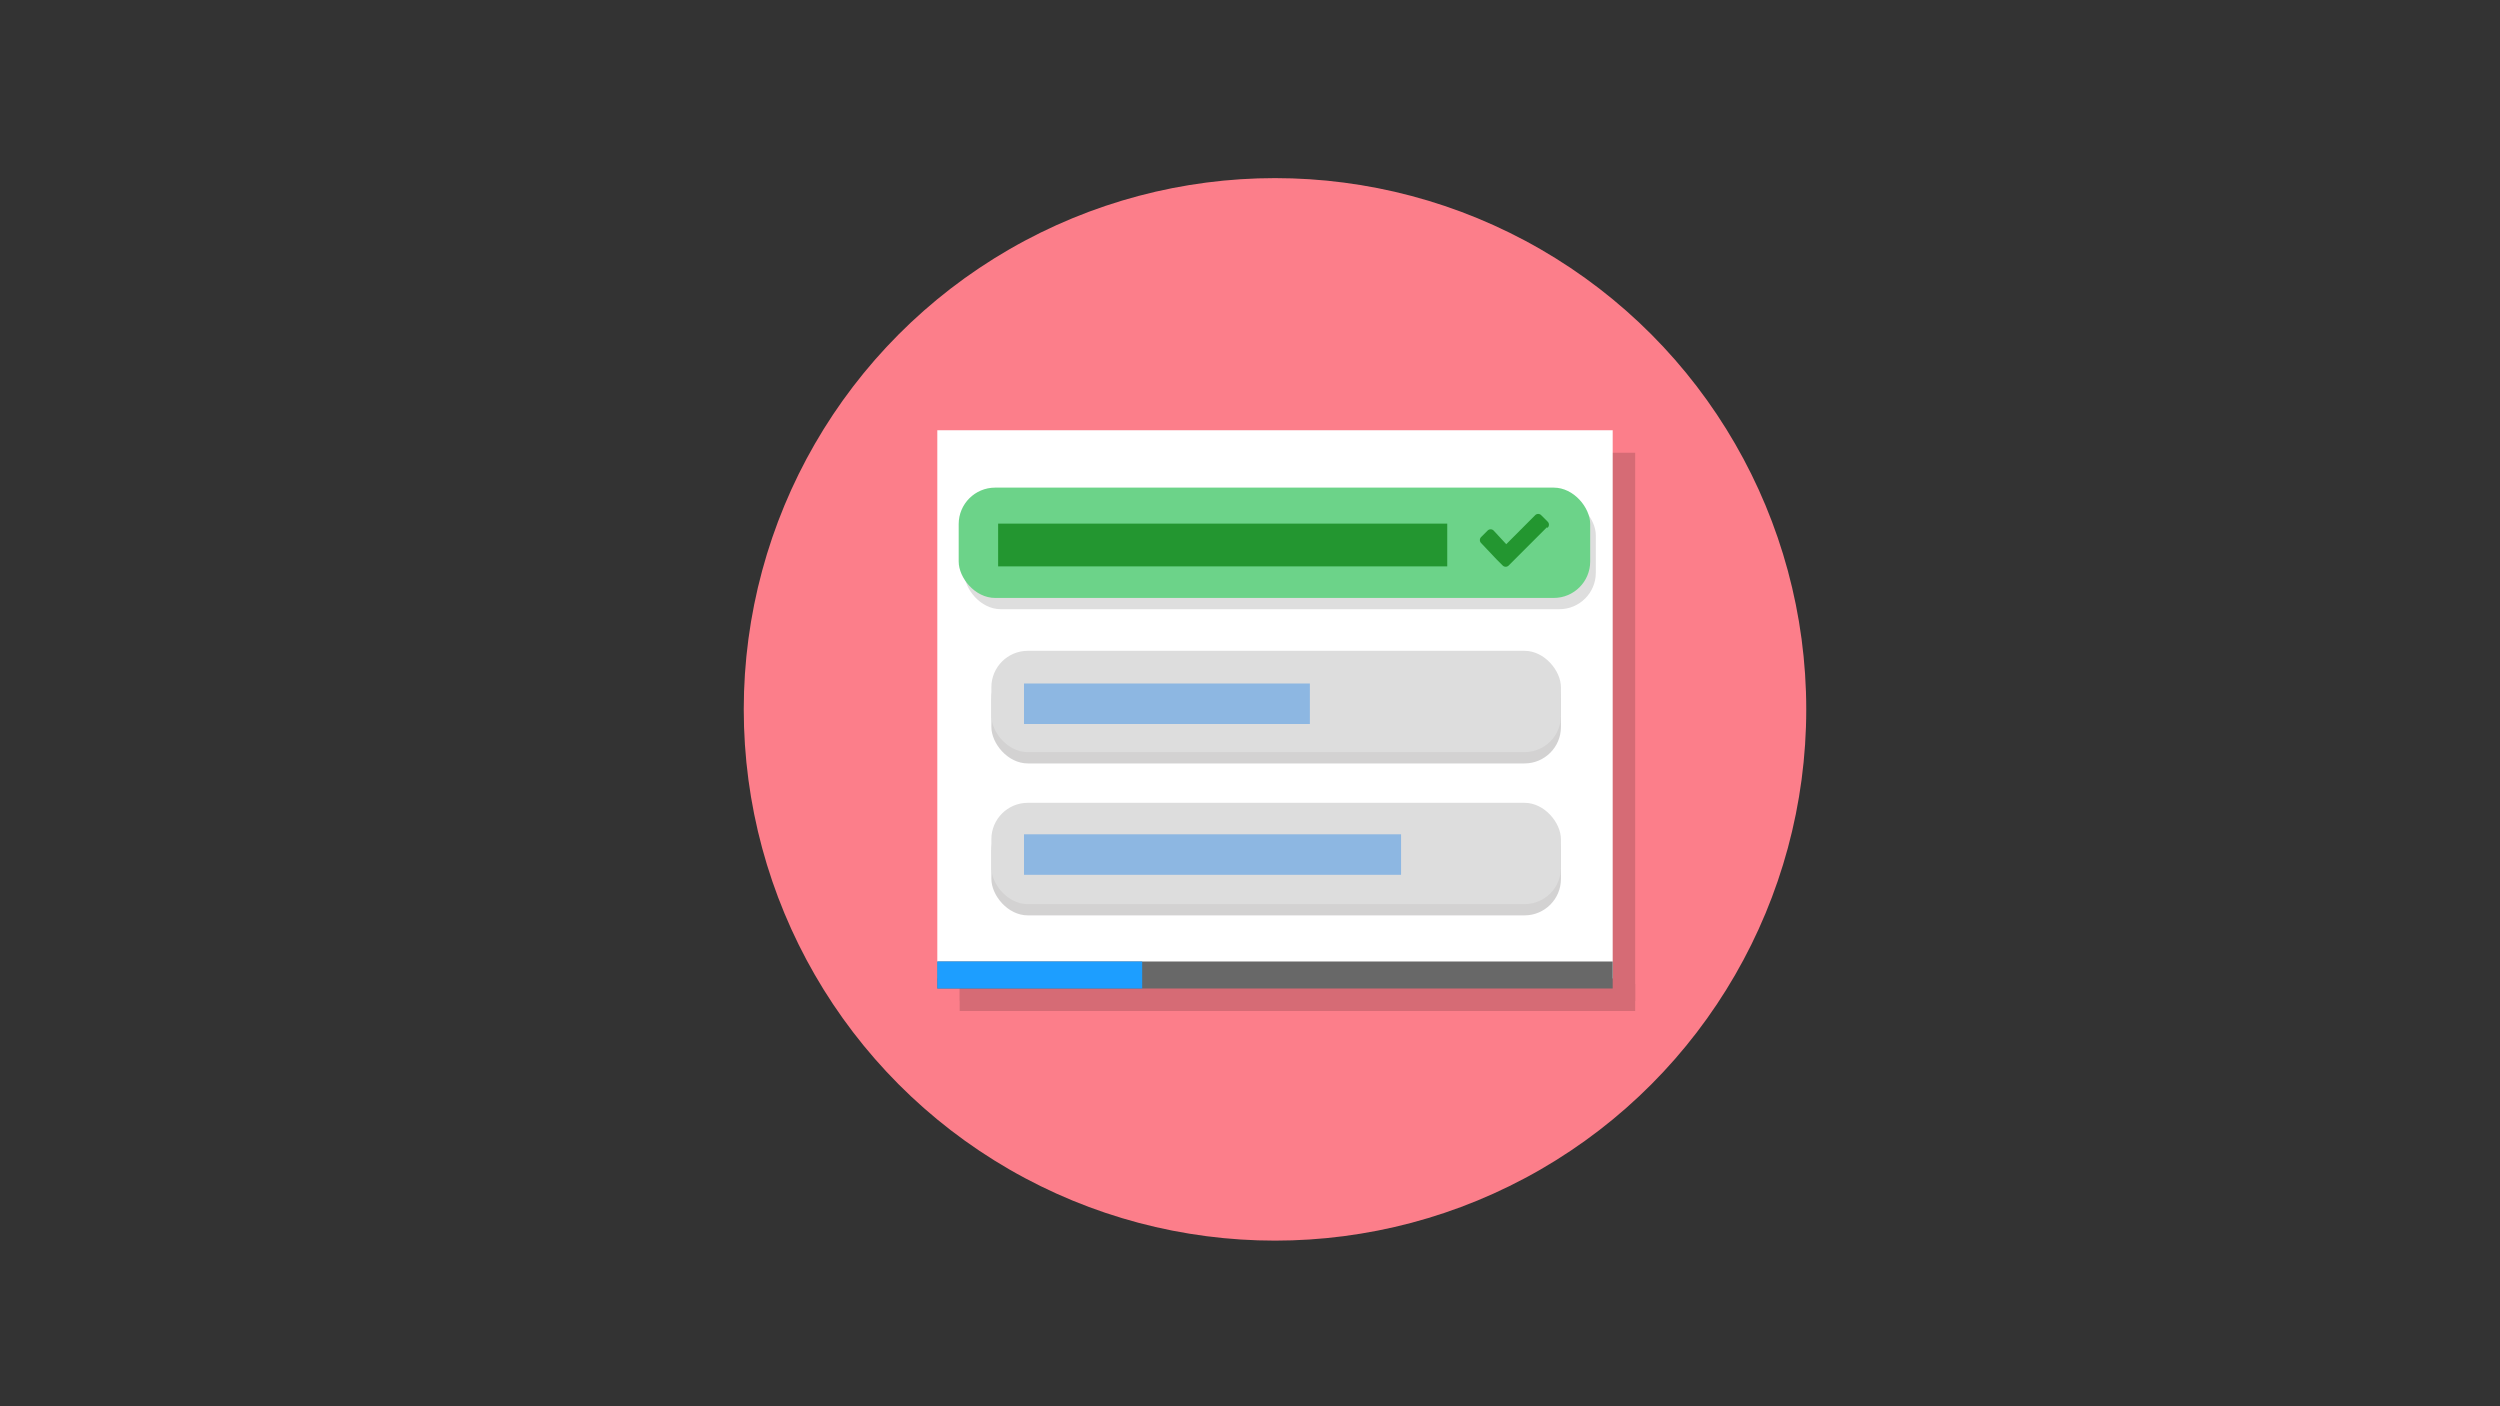 <svg xmlns="http://www.w3.org/2000/svg" viewBox="0 0 400 225">
  <rect x="0" y="0" width="400" height="225" fill="#333333" stroke="none"/>
  <defs>
    <style>
      .cls-1 {
        isolation: isolate;
      }

      .cls-2 {
        fill: #fc7e8a;
      }

      .cls-3, .cls-6 {
        opacity: 0.15;
      }

      .cls-3 {
        mix-blend-mode: multiply;
      }

      .cls-4 {
        fill: #fff;
      }

      .cls-5 {
        fill: #8db7e2;
      }

      .cls-7 {
        fill: #231f20;
      }

      .cls-8 {
        fill: #6cd389;
      }

      .cls-9 {
        fill: #239630;
      }

      .cls-10 {
        fill: #686868;
      }

      .cls-11 {
        fill: #1d9eff;
      }

      .cls-12 {
        opacity: 0.2;
      }

      .cls-13 {
        fill: #ddd;
      }

      .cls-14 {
        fill: none;
      }
    </style>
  </defs>
  <title>single choice set</title>
  <g class="cls-1">
    <g id="Layer_2" data-name="Layer 2">
      <g id="single_choice_set" data-name="single choice set">
        <g>
          <circle class="cls-2" cx="204" cy="113.5" r="85"/>
          <g>
            <g class="cls-3">
              <rect x="153.57" y="72.44" width="108.06" height="87.71"/>
              <rect x="168.34" y="112.96" width="62.13" height="6.3"/>
              <rect x="157.89" y="83.42" width="101.04" height="17.65" rx="5.83" ry="5.83"/>
              <rect x="156.99" y="81.62" width="101.04" height="17.65" rx="5.83" ry="5.83"/>
              <rect x="163.3" y="87.39" width="71.86" height="6.84"/>
              <path d="M251.1,88,246,93.06l-1,1a.68.68,0,0,1-1,0l-1-1-2.54-2.54a.68.68,0,0,1,0-1l1-1a.68.68,0,0,1,1,0l2.06,2.07,4.61-4.62a.68.68,0,0,1,1,0l1,1a.68.68,0,0,1,0,1Z"/>
              <rect x="153.57" y="157.44" width="108.06" height="4.32"/>
              <rect x="153.57" y="157.44" width="32.78" height="4.32"/>
              <rect x="162.22" y="109.54" width="91.13" height="16.21" rx="5.83" ry="5.83"/>
              <rect x="167.44" y="114.76" width="45.74" height="6.48"/>
              <rect x="162.22" y="107.74" width="91.13" height="16.21" rx="5.83" ry="5.83"/>
              <rect x="167.44" y="112.96" width="45.74" height="6.48"/>
              <rect x="162.22" y="133.85" width="91.13" height="16.21" rx="5.83" ry="5.83"/>
              <rect x="167.44" y="138.89" width="60.33" height="6.48"/>
              <rect x="162.22" y="132.05" width="91.13" height="16.21" rx="5.83" ry="5.83"/>
              <rect x="167.44" y="137.09" width="60.33" height="6.48"/>
            </g>
            <g>
              <rect class="cls-4" x="149.97" y="68.84" width="108.06" height="87.71"/>
              <rect class="cls-5" x="164.74" y="109.36" width="62.13" height="6.3"/>
              <g>
                <g>
                  <g class="cls-6">
                    <rect class="cls-7" x="154.29" y="79.82" width="101.04" height="17.65" rx="5.83" ry="5.83"/>
                  </g>
                  <rect class="cls-8" x="153.39" y="78.02" width="101.04" height="17.65" rx="5.83" ry="5.83"/>
                </g>
                <rect class="cls-9" x="159.7" y="83.78" width="71.86" height="6.84"/>
                <path class="cls-9" d="M247.5,84.37l-5.09,5.09-1,1a.68.68,0,0,1-1,0l-1-1L237,86.91a.68.68,0,0,1,0-1l1-1a.68.68,0,0,1,1,0L241,87.07l4.61-4.62a.68.68,0,0,1,1,0l1,1a.68.68,0,0,1,0,1Z"/>
              </g>
              <rect class="cls-10" x="149.97" y="153.84" width="108.06" height="4.32"/>
              <rect class="cls-11" x="149.97" y="153.84" width="32.78" height="4.32"/>
              <g>
                <g class="cls-12">
                  <rect class="cls-7" x="158.62" y="105.94" width="91.13" height="16.21" rx="5.83" ry="5.83"/>
                  <rect class="cls-7" x="163.84" y="111.16" width="45.74" height="6.48"/>
                </g>
                <g>
                  <rect class="cls-13" x="158.62" y="104.13" width="91.13" height="16.21" rx="5.83" ry="5.83"/>
                  <rect class="cls-5" x="163.84" y="109.36" width="45.74" height="6.48"/>
                </g>
              </g>
              <g>
                <g class="cls-12">
                  <rect class="cls-7" x="158.62" y="130.25" width="91.13" height="16.21" rx="5.83" ry="5.83"/>
                  <rect class="cls-7" x="163.84" y="135.29" width="60.33" height="6.48"/>
                </g>
                <g>
                  <rect class="cls-13" x="158.62" y="128.45" width="91.13" height="16.21" rx="5.83" ry="5.83"/>
                  <rect class="cls-5" x="163.84" y="133.49" width="60.33" height="6.48"/>
                </g>
              </g>
            </g>
          </g>
        </g>
        <rect class="cls-14" width="400" height="225"/>
      </g>
    </g>
  </g>
</svg>
